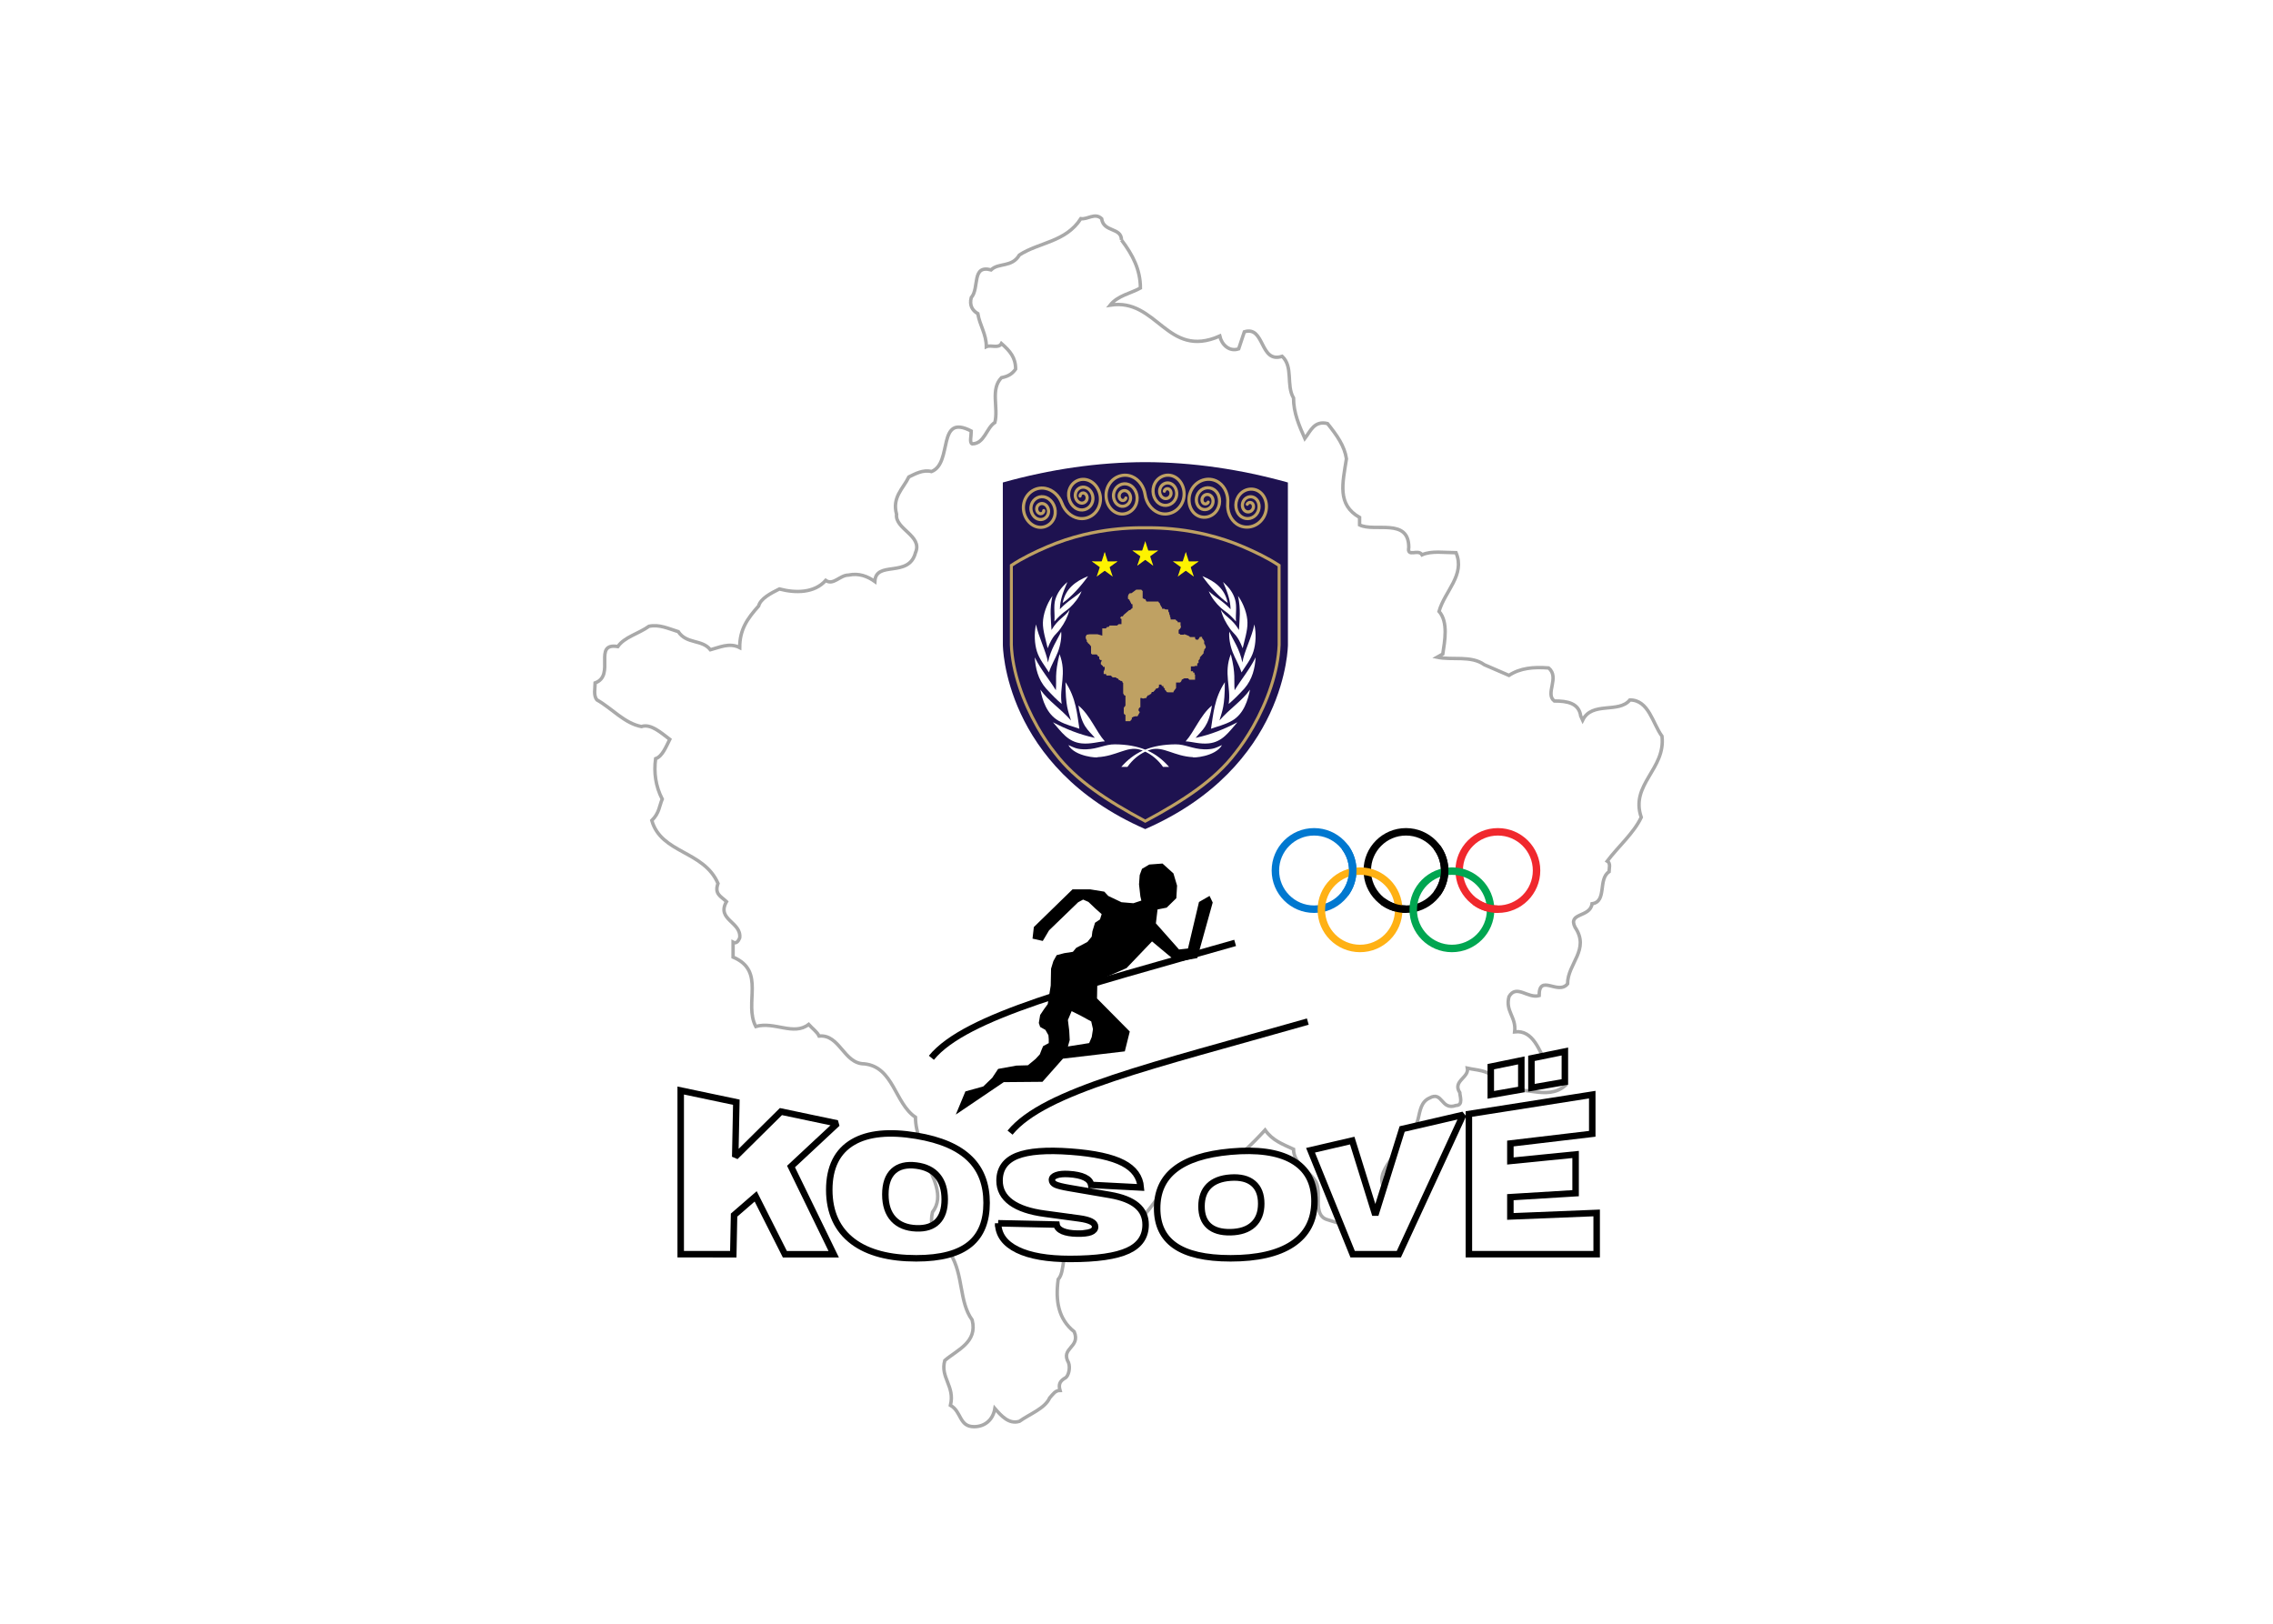 <?xml version="1.0" encoding="UTF-8" standalone="no"?>
<!-- Created with Inkscape (http://www.inkscape.org/) -->

<svg
   width="700"
   height="500"
   viewBox="0 0 185.208 132.292"
   version="1.1"
   id="svg13604"
   xml:space="preserve"
   xmlns:xlink="http://www.w3.org/1999/xlink"
   xmlns="http://www.w3.org/2000/svg"
   xmlns:svg="http://www.w3.org/2000/svg"><defs
     id="defs13601"><linearGradient
       id="linearGradient1602"><stop
         style="stop-color:#d0a650;stop-opacity:1;"
         offset="0"
         id="stop1600" /></linearGradient><linearGradient
       id="linearGradient873"><stop
         style="stop-color:#000000;stop-opacity:1;"
         offset="0"
         id="stop871" /></linearGradient><g
       id="s"><g
         id="c"><path
           transform="translate(0,-1)rotate(18)"
           d="M0,0v1h0.5z"
           id="t" /><use
           id="use846"
           transform="scale(-1,1)"
           xlink:href="#t" /></g><g
         id="a"><use
           id="use849"
           transform="rotate(72)"
           xlink:href="#c" /><use
           id="use851"
           transform="rotate(144)"
           xlink:href="#c" /></g><use
         id="use854"
         transform="scale(-1,1)"
         xlink:href="#a" /></g><pattern
       y="0"
       x="0"
       height="6"
       width="6"
       patternUnits="userSpaceOnUse"
       id="EMFhbasepattern" /><g
       id="s-3"><g
         id="c-0"><path
           id="t-6"
           d="M0,0v1h0.5z"
           transform="translate(0,-1)rotate(18)" /><use
           xlink:href="#t-6"
           transform="scale(-1,1)"
           id="use846-9" /></g><g
         id="a-3"><use
           xlink:href="#c-0"
           transform="rotate(72)"
           id="use849-7" /><use
           xlink:href="#c-0"
           transform="rotate(144)"
           id="use851-8" /></g><use
         xlink:href="#a-3"
         transform="scale(-1,1)"
         id="use854-1" /></g><pattern
       id="EMFhbasepattern-4"
       patternUnits="userSpaceOnUse"
       width="6"
       height="6"
       x="0"
       y="0" /></defs><g
     id="layer1"><g
       id="g20145"><rect
         style="opacity:1;fill:#ffffff;fill-opacity:1;stroke:none;stroke-width:2.079;stroke-miterlimit:2.1;stroke-dasharray:none;stroke-opacity:1"
         id="rect20093"
         width="185.208"
         height="132.292"
         x="0"
         y="0" /><g
         id="g20039"><path
           id="path26"
           d="m 91.381,19.555 c 0.924,1.217 1.542,2.433 1.542,3.913 -0.776,0.433 -1.847,0.61 -2.466,1.392 3.851,-0.61 4.618,4.432 8.931,2.518 0.157,0.698 0.775,1.308 1.542,1.044 l 0.462,-1.389 c 1.691,-0.521 1.229,2.607 3.083,1.997 0.924,0.871 0.306,2.346 0.924,3.394 0,1.215 0.462,2.258 0.923,3.3 0.462,-0.605 0.767,-1.476 1.847,-1.215 0.767,0.954 1.386,1.825 1.542,2.868 -0.313,2.002 -0.775,3.738 1.072,4.781 v 0.61 c 1.237,0.61 4.008,-0.61 4.008,1.825 -0.157,0.871 0.767,0.088 1.08,0.61 0.767,-0.349 1.847,-0.172 2.771,-0.172 0.767,1.825 -0.923,3.128 -1.385,4.781 0.767,0.866 0.462,2.435 0.305,3.473 l -0.462,0.261 c 1.229,0.261 2.771,-0.168 3.851,0.614 l 2.004,0.866 c 0.923,-0.605 1.996,-0.698 3.232,-0.605 0.924,0.782 -0.313,2.086 0.462,2.691 1.08,0 2.004,0.177 2.152,1.22 l 0.157,0.344 c 0.767,-1.564 2.927,-0.522 3.851,-1.648 1.542,0 1.847,1.909 2.614,2.952 0.313,2.7 -2.614,3.92 -1.69,6.61 -0.618,1.303 -1.847,2.346 -2.771,3.566 0.305,0.177 0.148,0.605 0.148,0.866 -0.923,0.615 -0.148,2.439 -1.385,2.608 -0.148,1.135 -1.996,0.698 -1.385,1.917 1.237,1.825 -0.61,2.952 -0.61,4.609 -0.775,0.959 -2.317,-0.875 -2.317,0.959 -0.924,0.261 -1.847,-0.959 -2.457,0.084 -0.313,1.22 0.61,1.648 0.462,2.868 1.534,-0.177 1.996,1.564 2.614,2.607 l 1.542,1.741 c -1.542,1.387 -3.546,-0.177 -5.393,0.605 -0.462,-0.261 0,-0.95 -0.462,-1.21 -0.462,-0.615 -1.385,-0.615 -2.152,-0.783 0.148,0.783 -1.237,1.043 -0.618,1.993 0,0.261 0.305,1.043 -0.305,1.043 -1.237,0.438 -1.08,-1.21 -2.161,-0.605 -1.385,0.605 -0.305,2.952 -2.309,2.691 0.305,2.095 -3.076,3.482 -0.767,5.307 0.305,0.345 0.148,1.043 0.148,1.564 -1.386,1.397 -3.843,0.875 -5.385,0.354 -1.237,-0.354 -0.462,-2.095 -0.923,-3.044 -0.462,-0.875 -1.847,-1.48 -1.847,-2.7 -0.924,-0.429 -1.699,-0.698 -2.317,-1.564 -2.152,2.346 -4.774,4.609 -7.85,4.693 -1.385,0.782 -2.16,3.92 -4.313,2.616 -0.845,1.565 -3.389,0 -3.542,2.254 -1.002,0.437 -0.54,1.918 -1.154,2.607 -0.231,1.741 0,3.221 1.307,4.264 0.54,1.303 -1.154,1.303 -0.462,2.523 0.157,0.428 0,1.043 -0.231,1.219 -0.462,0.261 -0.614,0.522 -0.462,1.043 -0.383,0 -0.54,0.261 -0.845,0.605 -0.388,0.866 -1.616,1.304 -2.466,1.909 -0.845,0.261 -1.464,-0.428 -2,-1.043 -0.157,0.959 -0.849,1.48 -1.694,1.48 -1.233,0 -1.002,-1.22 -1.926,-1.741 0.383,-1.564 -0.849,-2.253 -0.462,-3.65 1.002,-0.866 2.692,-1.48 2.231,-3.305 -1.076,-1.471 -0.693,-3.65 -1.769,-5.391 -0.693,-0.689 -1.847,-1.732 -1.464,-3.389 1.002,-1.303 0,-2.868 -0.54,-4.255 -0.231,-1.136 -0.845,-2.178 -0.845,-3.482 -1.695,-1.126 -1.773,-4.087 -4.16,-4.348 -1.694,0 -2,-2.43 -3.694,-2.263 -0.157,-0.344 -0.54,-0.605 -0.849,-0.95 -1.229,0.95 -2.771,-0.261 -4.309,0.168 -1.002,-1.909 0.845,-4.516 -1.851,-5.652 V 76.765 c 0.309,0.167 0.462,-0.177 0.54,-0.354 0.153,-1.304 -1.926,-1.471 -1.076,-2.952 -0.462,-0.437 -1.002,-0.614 -0.693,-1.48 -1.158,-2.691 -4.622,-2.43 -5.393,-5.13 0.618,-0.605 0.618,-1.22 0.849,-1.741 -0.54,-1.043 -0.693,-2.17 -0.54,-3.296 0.54,-0.177 0.845,-0.959 1.154,-1.574 -0.693,-0.521 -1.538,-1.303 -2.309,-1.043 -1.385,-0.261 -2.387,-1.471 -3.62,-2.169 -0.309,-0.345 -0.152,-0.959 -0.152,-1.387 1.694,-0.615 -0.231,-3.31 1.847,-2.961 0.54,-0.782 1.694,-1.043 2.54,-1.653 0.849,-0.172 1.542,0.177 2.387,0.438 0.693,1.038 1.926,0.605 2.618,1.476 0.693,-0.177 1.542,-0.61 2.387,-0.177 0,-1.476 0.614,-2.346 1.542,-3.389 0.153,-0.605 0.998,-1.043 1.691,-1.387 1.311,0.345 2.849,0.345 3.777,-0.698 0.614,0.437 1.154,-0.433 1.847,-0.433 0.845,-0.177 1.538,0.084 2.156,0.521 0.074,-1.741 2.771,-0.261 3.311,-2.346 0.614,-1.392 -1.694,-1.913 -1.542,-3.133 -0.383,-1.392 0.54,-2.086 1.002,-3.04 0.54,-0.261 1.155,-0.61 1.847,-0.438 1.773,-0.694 0.387,-4.781 3.237,-3.3 0,0.433 -0.157,0.954 0.074,1.043 1.002,0 1.156,-1.305 1.851,-1.741 0.305,-1.215 -0.387,-2.695 0.536,-3.65 0.462,-0.088 0.849,-0.261 1.154,-0.698 0,-0.954 -0.462,-1.476 -1.154,-2.086 -0.231,0.434 -0.845,0.088 -1.232,0.261 0,-1.043 -0.537,-1.736 -0.694,-2.696 -0.462,-0.261 -0.693,-0.693 -0.536,-1.303 0.693,-0.782 0,-2.695 1.616,-2.261 0.614,-0.606 1.694,-0.173 2.309,-1.216 1.616,-1.043 3.772,-1.043 5.005,-2.956 0.54,0.088 1.154,-0.521 1.695,0 0.153,1.131 1.617,0.693 1.617,1.738"
           style="fill:none;stroke-width:0.279;stroke:#a9a9a9;stroke-opacity:1" /><g
           transform="matrix(0.017,0,0,-0.017,76.945,68.966)"
           id="g12"><g
             id="g58" /><path
             style="fill:#1e1250;fill-opacity:1;fill-rule:evenodd;stroke:none;stroke-width:4.87;stroke-miterlimit:4;stroke-dasharray:none;stroke-opacity:1"
             d="m 962.996,1842.014 c -226.495,-0.477 -456.208,-34.207 -682.617,-97.503 l 0.234,-778.041 c 0,0 0.977,-585.428 682.383,-883.118 681.406,297.691 683.95,883.118 683.95,883.118 l -0.208,778.041 c -226.409,63.296 -457.247,97.026 -683.742,97.503 z"
             id="path238" /><path
             d="m 594.511,486.003 c 30.496,-13.215 42.696,-21.348 86.403,-20.332 54.382,1.523 90.468,24.394 136.722,23.89 57.434,-0.511 104.699,-9.152 145.36,-25.414 40.152,16.262 87.931,24.903 145.361,25.414 45.74,0.504 82.34,-22.367 136.21,-23.89 44.22,-1.016 56.42,7.117 86.41,20.332 -31.52,-56.418 -143.84,-62.516 -139.77,-57.945 -89.46,4.578 -141.81,53.371 -201.274,36.597 -5.082,-1.527 -10.676,-3.051 -15.758,-5.082 40.662,-18.297 73.702,-44.73 103.182,-78.269 -9.66,0 -19.32,0 -28.97,0 -24.4,34.558 -54.388,58.445 -85.391,73.187 -31.512,-14.742 -60.989,-38.629 -85.387,-73.187 -9.656,0 -19.824,0 -29.477,0 29.477,33.539 63.02,59.972 103.172,78.269 -5.082,2.031 -10.164,3.555 -15.754,5.082 -58.957,16.774 -111.816,-32.019 -200.761,-36.597 3.558,-4.571 -108.766,1.527 -140.278,57.945"
             id="path18"
             style="fill:#ffffff;fill-opacity:1;fill-rule:evenodd;stroke:none;stroke-width:1" /><path
             d="m 520.812,595.276 c 60.992,-32.019 127.066,-58.961 200.766,-74.715 -32.024,38.629 -63.028,53.368 -78.782,155.02 56.922,-47.27 84.368,-124.523 126.555,-171.793 -30.496,-1.012 -67.598,-14.227 -111.816,-9.656 -65.567,7.117 -95.555,54.387 -136.723,101.144"
             id="path20"
             style="fill:#ffffff;fill-opacity:1;fill-rule:evenodd;stroke:none;stroke-width:1" /><path
             d="m 460.332,751.819 c 38.628,-54.89 95.55,-89.453 146.886,-147.902 -14.23,47.777 -25.922,66.074 -26.433,183.48 51.336,-77.257 55.914,-155.019 66.586,-223.125 -27.957,10.672 -62.008,16.774 -100.637,38.629 -56.922,33.035 -76.746,99.618 -86.402,148.918"
             id="path22"
             style="fill:#ffffff;fill-opacity:1;fill-rule:evenodd;stroke:none;stroke-width:1" /><path
             d="m 433.394,906.327 c 31.512,-62.516 69.121,-104.699 101.141,-157.558 4.578,46.761 -7.114,75.73 17.793,172.808 35.578,-91.488 -2.036,-158.07 10.164,-238.375 -21.348,17.789 -46.254,42.695 -74.207,73.191 -40.153,45.235 -51.332,99.618 -54.891,149.934"
             id="path24"
             style="fill:#ffffff;fill-opacity:1;fill-rule:evenodd;stroke:none;stroke-width:1" /><path
             d="m 439.492,1064.391 c 11.183,-58.447 48.793,-129.603 57.433,-182.458 12.2,63.531 45.742,109.781 63.024,147.898 3.05,-25.918 -3.051,-65.055 -15.754,-98.09 -12.707,-33.035 -31.512,-61.5 -42.692,-97.586 -21.855,34.563 -45.746,63.531 -57.437,100.125 -11.688,36.598 -14.231,86.411 -4.574,130.111"
             id="path26-4"
             style="fill:#ffffff;fill-opacity:1;fill-rule:evenodd;stroke:none;stroke-width:1" /><path
             d="m 518.273,1201.121 c -14.738,-67.09 -7.117,-109.79 -4.574,-163.66 33.035,55.4 59.465,57.94 86.402,96.57 -9.656,-36.09 -23.887,-62.52 -44.219,-90.99 -19.82,-27.95 -34.562,-26.93 -60.48,-93.003 -8.641,38.625 -23.887,85.383 -22.875,122.993 1.019,38.12 17.285,87.93 45.746,128.09"
             id="path28"
             style="fill:#ffffff;fill-opacity:1;fill-rule:evenodd;stroke:none;stroke-width:1" /><path
             d="m 589.937,1267.691 c -22.363,-52.34 -35.07,-86.4 -36.086,-130.62 37.609,40.67 75.223,58.96 104.195,86.41 -12.711,-31.51 -35.582,-58.96 -56.929,-79.29 -21.852,-19.82 -31.512,-18.81 -73.696,-66.07 3.559,34.56 -5.082,73.19 4.575,105.71 10.168,32.53 26.937,55.91 57.941,83.86"
             id="path30"
             style="fill:#ffffff;fill-opacity:1;fill-rule:evenodd;stroke:none;stroke-width:1" /><path
             d="m 567.066,1167.061 c 14.23,68.61 60.484,103.18 121.98,128.59 -31,-44.73 -83.355,-102.67 -121.98,-128.59"
             id="path32"
             style="fill:#ffffff;fill-opacity:1;fill-rule:evenodd;stroke:none;stroke-width:1" /><path
             d="m 1404.668,595.276 c -60.99,-32.019 -126.55,-58.961 -200.25,-74.715 32.02,38.629 62.52,53.368 78.27,155.02 -56.41,-47.27 -83.86,-124.523 -126.05,-171.793 29.99,-1.012 67.09,-14.227 111.31,-9.656 65.56,7.117 95.55,54.387 136.72,101.144"
             id="path34"
             style="fill:#ffffff;fill-opacity:1;fill-rule:evenodd;stroke:none;stroke-width:1" /><path
             d="m 1465.148,751.819 c -38.62,-54.89 -95.55,-89.453 -146.37,-147.902 13.72,47.777 25.41,66.074 25.92,183.48 -51.34,-77.257 -55.4,-155.019 -66.58,-223.125 27.95,10.672 62,16.774 101.14,38.629 56.92,33.035 76.23,99.618 85.89,148.918"
             id="path36"
             style="fill:#ffffff;fill-opacity:1;fill-rule:evenodd;stroke:none;stroke-width:1" /><path
             d="m 1492.088,906.327 c -31.51,-62.516 -68.61,-104.699 -100.63,-157.558 -4.57,46.761 6.61,75.73 -18.3,172.808 -35.58,-91.488 2.03,-158.07 -10.17,-238.375 21.35,17.789 46.76,42.695 74.72,73.191 39.64,45.235 51.33,99.618 54.38,149.934"
             id="path38"
             style="fill:#ffffff;fill-opacity:1;fill-rule:evenodd;stroke:none;stroke-width:1" /><path
             d="m 1485.987,1064.391 c -10.67,-58.447 -48.79,-129.603 -57.43,-182.458 -12.2,63.531 -45.75,109.781 -62.52,147.898 -3.05,-25.918 3.05,-65.055 15.76,-98.09 12.71,-33.035 31,-61.5 42.69,-97.586 21.86,34.563 45.75,63.531 56.93,100.125 11.69,36.598 14.23,86.411 4.57,130.111"
             id="path40"
             style="fill:#ffffff;fill-opacity:1;fill-rule:evenodd;stroke:none;stroke-width:1" /><path
             d="m 1407.717,1201.121 c 14.23,-67.09 7.11,-109.79 4.58,-163.66 -33.04,55.4 -59.98,57.94 -86.92,96.57 9.66,-36.09 24.4,-62.52 44.22,-90.99 20.33,-27.95 34.56,-26.93 60.48,-93.003 8.65,38.625 23.9,85.383 22.88,122.993 -0.51,38.12 -16.78,87.93 -45.24,128.09"
             id="path42"
             style="fill:#ffffff;fill-opacity:1;fill-rule:evenodd;stroke:none;stroke-width:1" /><path
             d="m 1336.057,1267.691 c 22.36,-52.34 34.56,-86.4 36.08,-130.62 -38.12,40.67 -75.73,58.96 -104.7,86.41 13.22,-31.51 35.58,-58.96 57.43,-79.29 21.36,-19.82 31.52,-18.81 73.2,-66.07 -3.06,34.56 5.58,73.19 -4.58,105.71 -9.66,32.53 -26.94,55.91 -57.43,83.86"
             id="path44"
             style="fill:#ffffff;fill-opacity:1;fill-rule:evenodd;stroke:none;stroke-width:1" /><path
             d="m 1358.418,1167.061 c -14.23,68.61 -59.98,103.18 -121.47,128.59 30.49,-44.73 82.84,-102.67 121.47,-128.59"
             id="path46"
             style="fill:#ffffff;fill-opacity:1;fill-rule:evenodd;stroke:none;stroke-width:1" /><path
             style="fill:#bfa163;fill-opacity:1;fill-rule:nonzero;stroke:none;stroke-width:1.864;stroke-miterlimit:4;stroke-dasharray:none;stroke-opacity:1;paint-order:stroke fill markers"
             d="m 87.629,40.777 c -12.156,0.117 -24.277,1.574 -36.023,4.408 -8.117,1.958 -16.065,4.58 -23.732,7.875 -7.676,3.298 -15.937,7.261 -22.891,11.898 L 4.93,64.996 4.5,65.281 C 4.493,144.374 4.497,34.255 4.473,116.562 v 0.004 c 0.654,17.413 7.601,36.743 16.777,52.879 1.789,3.147 3.655,6.163 5.572,9.012 1.926,2.865 3.907,5.57 5.91,8.078 h 0.006 l 0.01,0.016 c 6.608,8.672 14.957,16.308 24.732,23.416 9.744,7.085 20.902,13.643 33.166,20.178 L 91,230.332 v 0.002 l 0.354,-0.188 c 12.264,-6.535 23.422,-13.092 33.166,-20.178 9.775,-7.108 18.124,-14.744 24.732,-23.416 l 0.01,-0.016 h 0.006 c 2.003,-2.508 3.984,-5.213 5.91,-8.078 1.917,-2.849 3.784,-5.865 5.572,-9.012 9.177,-16.136 16.123,-35.466 16.777,-52.879 v -0.004 c -0.025,-82.308 -0.02,27.812 -0.027,-51.281 l -0.43,-0.285 -0.053,-0.037 C 170.064,60.324 161.803,56.36 154.127,53.062 146.459,49.767 138.512,47.146 130.395,45.188 118.648,42.353 106.527,40.896 94.371,40.779 93.248,40.768 92.124,40.775 91,40.787 v -0.002 c -1.124,-0.012 -2.248,-0.019 -3.371,-0.008 z M 91,42.801 v 0.002 c 13.138,-0.142 26.272,1.288 38.965,4.352 8.037,1.94 15.89,4.529 23.441,7.773 7.406,3.182 15.435,7.009 22.205,11.49 -0.028,50.151 5e-5,2e-6 -0.002,50.07 -0.641,17.056 -7.474,36.044 -16.504,51.924 -1.753,3.082 -3.598,6.056 -5.5,8.885 -1.892,2.814 -3.84,5.475 -5.812,7.943 l 0.004,0.002 -0.025,0.031 -0.016,0.016 c -6.487,8.512 -14.701,16.02 -24.326,23.02 -9.564,6.954 -20.375,13.41 -32.43,19.846 v -0.002 C 78.945,221.717 68.134,215.261 58.57,208.307 48.945,201.307 40.731,193.799 34.244,185.287 l -0.016,-0.016 -0.025,-0.031 0.004,-0.002 c -1.973,-2.468 -3.92,-5.129 -5.812,-7.943 -1.902,-2.828 -3.747,-5.803 -5.5,-8.885 C 13.865,152.53 7.031,133.542 6.391,116.486 6.389,66.416 6.417,116.567 6.389,66.416 13.159,61.935 21.188,58.108 28.594,54.926 36.145,51.681 43.998,49.092 52.035,47.152 64.728,44.089 77.862,42.658 91,42.801 Z"
             transform="matrix(7.5,0,0,-7.5,280.496,1840.738)"
             id="path48" /><g
             id="g905"
             transform="matrix(6.314,0,0,-6.314,-753.641,3047.093)"
             style="fill:#fef300;fill-opacity:1;paint-order:stroke fill markers"><g
               id="g878"
               transform="matrix(10.261,0,0,10.261,271.882,322.694)"
               style="fill:#fef300;fill-opacity:1;paint-order:stroke fill markers"><use
                 id="use861"
                 y="-6"
                 xlink:href="#s"
                 x="0"
                 width="100%"
                 height="100%"
                 style="fill:#fef300;fill-opacity:1;paint-order:stroke fill markers" /><g
                 id="l"
                 style="fill:#fef300;fill-opacity:1;paint-order:stroke fill markers"><use
                   id="use867"
                   transform="rotate(-144,-2.344,-2.111)"
                   xlink:href="#s"
                   x="0"
                   y="0"
                   width="100%"
                   height="100%"
                   style="fill:#fef300;fill-opacity:1;paint-order:stroke fill markers" /></g><use
                 id="use876"
                 transform="scale(-1,1)"
                 xlink:href="#l"
                 x="0"
                 y="0"
                 width="100%"
                 height="100%"
                 style="fill:#fef300;fill-opacity:1;paint-order:stroke fill markers" /></g></g><path
             id="path853-1-7"
             style="fill:none;fill-opacity:1;fill-rule:evenodd;stroke:#bfa163;stroke-width:15;stroke-linecap:round;stroke-linejoin:bevel;paint-order:stroke fill markers"
             d="m 1054.654,1702.727 c 1.509,8.938 10.284,13.533 17.85,11.58 10.795,-2.785 16.221,-15.931 13.502,-27.271 -3.669,-15.296 -19.022,-22.869 -32.243,-18.63 -17.119,5.49 -25.505,26.736 -20.423,44.989 6.378,22.911 29.745,34.042 49.767,26.882 24.529,-8.771 36.368,-39.623 28.388,-65.998 -9.585,-31.68 -42.261,-46.892 -70.134,-36.247 -32.94,12.581 -48.691,54.416 -37.325,90.028 13.252,41.52 56.437,61.303 93.132,46.656 42.291,-16.882 62.381,-70.984 47.178,-116.878 -17.348,-52.372 -72.168,-77.185 -118.601,-58.053 -33.491,13.8 -57.719,47.713 -63.402,86.599 m -92.311,-16.344 c -1.509,-8.938 -10.284,-13.533 -17.85,-11.58 -10.795,2.786 -16.221,15.932 -13.502,27.271 3.669,15.296 19.022,22.87 32.243,18.63 17.119,-5.49 25.504,-26.736 20.424,-44.989 -6.378,-22.911 -29.745,-34.042 -49.768,-26.882 -24.529,8.771 -36.368,39.623 -28.388,65.998 9.585,31.68 42.262,46.892 70.134,36.247 32.94,-12.581 48.691,-54.416 37.325,-90.028 -13.252,-41.521 -56.437,-61.303 -93.132,-46.656 -42.292,16.882 -62.381,70.984 -47.178,116.878 17.349,52.372 72.168,77.185 118.601,58.053 33.492,-13.8 57.719,-47.713 63.403,-86.598" /><path
             id="path853-1-7-7"
             style="fill:none;fill-opacity:1;fill-rule:evenodd;stroke:#bfa163;stroke-width:15;stroke-linecap:round;stroke-linejoin:bevel;stroke-miterlimit:4;stroke-dasharray:none;stroke-opacity:1;paint-order:stroke fill markers"
             d="m 650.719,1679.392 c -0.347,9.058 7.306,15.347 15.111,14.979 11.136,-0.524 19.131,-12.286 18.783,-23.942 -0.47,-15.722 -13.954,-26.27 -27.762,-24.818 -17.879,1.88 -30.424,20.969 -29.175,39.874 1.568,23.73 22.172,39.395 43.234,36.472 25.803,-3.581 43.689,-31.367 41.259,-58.815 -2.919,-32.969 -31.803,-54.53 -61.261,-49.796 -34.814,5.594 -58.771,43.334 -54.912,80.516 4.5,43.351 42.739,71.531 81.651,64.68 44.846,-7.896 75.554,-56.76 70.037,-104.791 -6.296,-54.81 -54.898,-90.288 -104.258,-81.034 -35.603,6.675 -66.241,34.93 -79.741,71.837 m -87.033,-34.839 c 0.347,-9.058 -7.306,-15.347 -15.111,-14.979 -11.136,0.524 -19.131,12.286 -18.783,23.942 0.47,15.722 13.955,26.27 27.762,24.818 17.879,-1.881 30.424,-20.969 29.175,-39.874 -1.569,-23.731 -22.172,-39.396 -43.235,-36.472 -25.803,3.581 -43.689,31.367 -41.259,58.815 2.919,32.969 31.803,54.529 61.261,49.796 34.815,-5.594 58.771,-43.334 54.912,-80.516 -4.5,-43.351 -42.739,-71.531 -81.651,-64.68 -44.847,7.896 -75.554,56.76 -70.037,104.791 6.296,54.81 54.898,90.288 104.258,81.034 35.603,-6.675 66.241,-34.93 79.741,-71.837" /><path
             id="path853-1-7-7-2"
             style="fill:none;fill-opacity:1;fill-rule:evenodd;stroke:#bfa163;stroke-width:15;stroke-linecap:round;stroke-linejoin:bevel;stroke-miterlimit:4;stroke-dasharray:none;stroke-opacity:1;paint-order:stroke fill markers"
             d="m 1264.787,1650.43 c -3.508,-8.359 -13.1,-10.831 -20.021,-7.204 -9.875,5.174 -12.16,19.211 -6.925,29.631 7.061,14.056 23.736,17.928 35.642,10.785 15.416,-9.249 18.734,-31.849 9.624,-48.461 -11.436,-20.852 -36.725,-26.36 -54.587,-14.822 -21.882,14.135 -26.372,46.874 -12.587,70.733 16.558,28.658 51.843,36.017 76.552,19.295 29.203,-19.762 34.996,-64.087 15.807,-96.168 -22.373,-37.404 -68.932,-46.815 -101.318,-24.184 -37.326,26.083 -44.546,83.341 -19.276,124.558 28.836,47.034 87.871,58.69 128.716,29.471 29.461,-21.076 45.315,-59.62 41.979,-98.777 m 93.606,-5.142 c 3.508,8.358 13.1,10.831 20.021,7.204 9.875,-5.174 12.16,-19.212 6.925,-29.632 -7.061,-14.056 -23.737,-17.928 -35.642,-10.785 -15.416,9.25 -18.734,31.849 -9.624,48.461 11.436,20.852 36.725,26.36 54.587,14.822 21.881,-14.135 26.372,-46.874 12.587,-70.733 -16.558,-28.658 -51.843,-36.016 -76.552,-19.295 -29.203,19.762 -34.996,64.087 -15.807,96.168 22.373,37.404 68.932,46.815 101.318,24.184 37.326,-26.083 44.546,-83.341 19.276,-124.558 -28.837,-47.034 -87.871,-58.69 -128.716,-29.471 -29.461,21.076 -45.315,59.62 -41.98,98.777" /><path
             style="fill:#bfa163;fill-opacity:1;fill-rule:evenodd;stroke:none;stroke-width:0.938;stroke-opacity:1;paint-order:normal"
             id="path56"
             d="m 943.935,1230.952 h -23.826 l -23.347,-17.156 h -8.096 c -7.625,-5.719 -10.009,-14.775 -8.105,-27.159 0.48,-0.478 2.864,-1.434 6.196,-3.816 0.953,-1.425 1.909,-3.337 1.909,-6.197 2.384,-0.478 3.332,-2.859 3.332,-6.666 2.384,-0.478 3.813,-3.337 3.337,-6.675 1.428,-1.425 3.337,-2.381 6.672,-2.381 v -18.113 c -0.953,-0.947 -3.336,-2.85 -5.244,-3.328 -1.908,-2.859 -4.284,-5.241 -6.672,-6.675 h -3.808 l -27.162,-23.344 c -0.476,-1.903 -1.904,-4.772 -4.288,-6.675 h -6.668 c -2.86,-2.859 -4.765,-5.709 -4.765,-9.525 0.953,0 2.857,-0.956 5.717,-3.337 v -24.3 h -13.341 l -7.625,-6.666 h -36.211 c -0.48,-2.869 -1.908,-4.772 -4.768,-6.675 h -6.672 l -6.189,-7.144 h -17.157 v -34.791 l -22.393,6.675 h -39.071 l -12.865,-1.903 c -7.148,-8.583 -7.148,-17.159 0,-27.164 v -6.672 c 3.333,-0.953 4.764,-3.812 5.717,-6.668 3.333,-2.384 5.717,-4.292 8.101,-7.148 0,-0.476 0,-0.476 0.475,-0.476 1.905,-1.908 4.289,-5.241 6.197,-8.101 v -33.831 c 0.952,-0.952 3.332,-2.859 5.241,-4.764 h 21.438 c 0.955,-0.479 2.863,-2.86 5.72,-5.72 -0.475,-3.333 1.905,-4.764 6.672,-4.288 v -10.005 c 0.476,-0.956 2.381,-2.86 4.765,-6.669 h 6.672 v -5.241 c -3.34,-3.816 -4.768,-8.58 -3.34,-15.248 1.908,-0.956 3.817,-2.86 6.672,-6.196 2.384,0.475 3.337,-1.429 2.86,-5.721 h 8.097 c 1.908,-9.049 0,-15.722 -4.284,-21.438 v -13.345 h 10.484 c 1.425,-0.952 2.38,-3.336 2.857,-7.145 h 20.49 c 2.856,-1.904 5.716,-4.764 9.053,-8.58 h 14.293 c 1.432,-0.476 3.336,-2.38 5.717,-4.764 2.859,0.955 4.767,0 7.151,-3.333 0.472,-0.952 1.429,-2.384 3.809,-5.716 3.812,0.948 5.72,-0.476 5.72,-2.86 3.333,0.476 6.669,-0.476 10.481,-3.813 -0.476,-3.336 0.953,-5.716 3.337,-6.672 v -44.787 c -0.48,-4.768 0.476,-8.101 2.857,-9.056 0,-3.333 2.863,-6.193 8.104,-6.669 v -47.648 l -8.104,-10.484 v -22.87 c -0.476,-5.721 2.388,-9.056 8.104,-11.437 v -30.019 h 22.874 c 1.904,4.285 4.761,7.145 7.621,9.053 v 7.625 c 5.24,3.813 10.48,5.717 15.725,6.672 h 11.433 l 10.961,19.534 c -0.476,1.433 -1.908,3.813 -5.721,7.625 0,1.429 0,3.813 0,5.241 0.48,5.241 3.337,9.053 8.58,11.437 v 43.836 h 6.193 c 3.812,-3.333 8.576,-3.333 17.153,0 h 6.192 v 5.721 c 2.384,0 4.288,2.857 6.672,7.621 h 5.241 c 1.908,2.859 5.241,4.764 10.485,7.148 0,2.38 0.953,5.24 3.337,8.576 h 6.668 l 10.481,11.433 c -0.478,2.384 1.434,3.817 6.197,5.721 h 3.816 c 2.859,1.904 5.241,3.812 6.666,7.149 v 10.96 h 11.438 c 0,-2.384 0.956,-4.288 3.337,-7.149 h 6.666 v -6.672 c 1.913,-1.428 4.294,-3.812 6.675,-5.241 v -6.672 c 1.903,-0.953 3.806,-1.904 5.719,-3.808 0,-1.909 1.425,-3.817 4.284,-6.673 1.903,-0.475 4.294,-0.952 6.675,-0.952 h 25.734 c -1.913,0.476 -1.913,1.904 0.469,5.716 l 10.959,14.773 v 26.682 h 19.059 c 4.772,3.337 7.631,8.101 8.1,13.341 l 12.394,6.668 h 17.625 c 1.903,-1.904 4.772,-4.284 6.675,-6.668 h 27.159 v 17.152 c 0.956,4.765 0,7.625 -2.859,9.053 v 7.625 h -5.719 c 0,0.952 -0.956,2.856 -1.434,6.672 h -10.003 v 23.346 h 13.341 c 3.337,-0.476 5.241,0.476 6.675,2.384 h 10.481 v 10.481 c 0.947,2.384 3.337,3.336 6.197,3.336 v 12.865 c 2.381,1.432 4.284,4.764 6.666,8.101 v 6.196 l 17.634,19.534 v 7.625 c 0.469,0.476 0.956,0.952 0.956,1.428 1.903,2.384 2.381,4.764 1.903,8.101 1.903,0.955 3.337,2.384 3.806,6.196 h 1.913 c 2.859,5.717 2.381,10.481 -0.956,13.338 0,3.816 -1.425,6.676 -4.763,8.104 v 13.342 c -0.478,1.428 -0.956,1.904 -1.903,2.86 -0.956,1.904 -2.859,4.288 -3.816,6.668 0,0 -1.434,1.432 -4.284,4.288 v 6.672 h -10.491 l -8.578,-13.341 h -10.003 c -0.478,0.952 -1.903,2.38 -4.763,5.716 v 6.669 h -23.353 c -0.947,0 -2.381,1.432 -5.709,4.764 l -23.353,9.528 v -2.85 h -18.581 c 0.478,1.903 -1.913,4.284 -7.622,5.241 v 17.147 c 10.481,7.153 13.341,15.253 9.047,23.353 v 13.819 h -13.341 c 0,2.859 -0.947,5.719 -3.337,6.666 -3.328,0 -5.241,2.391 -7.144,6.675 h -23.344 c 0,5.719 -0.956,10.959 -3.816,14.766 0.956,4.772 -0.478,8.1 -2.859,9.534 0,6.666 -0.956,10.959 -4.763,13.819 v 9.047 c -2.381,0 -4.772,0 -6.675,0.956 -5.719,-0.956 -10.003,0 -11.906,3.337 h -11.438 v 7.153 c -2.859,0 -4.763,3.328 -7.144,9.525 -2.391,2.381 -3.337,4.763 -2.859,9.525 -2.869,-0.469 -4.772,1.913 -7.631,8.1 h -56.702 l -6.192,11.916 h -5.717 c -0.955,1.913 -3.336,2.859 -6.672,4.763 v 33.834 c -0.953,0.478 -3.812,2.859 -6.672,6.675" /></g><g
           stroke-width="9.5"
           stroke="#000000"
           fill="none"
           id="g18315"
           transform="matrix(0.064,0,0,0.064,103.617,67.467)"><circle
             cx="54"
             cy="54"
             r="49.25"
             stroke="#0078d0"
             id="circle18299" /><circle
             cx="171"
             cy="54"
             r="49.25"
             id="circle18301" /><circle
             cx="288"
             cy="54"
             r="49.25"
             stroke="#f0282d"
             id="circle18303" /><circle
             cx="112.5"
             cy="104"
             r="49.25"
             stroke="#ffb114"
             id="circle18305" /><circle
             cx="229.5"
             cy="104"
             r="49.25"
             stroke="#00a651"
             id="circle18307" /><path
             d="m 93.4,24.45 a 49.25,49.25 0 0 1 0,59.1"
             stroke="#0078d0"
             id="path18309" /><path
             d="m 210.4,24.45 a 49.25,49.25 0 0 1 0,59.1 M 171,103.25 A 49.25,49.25 0 0 1 141.45,93.4"
             id="path18311" /><path
             d="M 288,103.25 A 49.25,49.25 0 0 1 258.45,93.4"
             stroke="#f0282d"
             id="path18313" /></g><path
           d="M 55.465,102.185 V 88.848 l 4.533,0.953 -0.09,4.447 3.723,-3.684 4.591,0.965 -3.768,3.512 3.477,7.145 h -3.979 l -2.378,-4.714 -1.761,1.526 -0.064,3.188 z"
           style="font-size:15.18px;font-family:'Swis721 BlkEx BT';-inkscape-font-specification:'Swis721 BlkEx BT';text-align:center;text-anchor:middle;fill:#ffffff;stroke:#000000;stroke-width:0.529;stroke-miterlimit:2.1;stroke-opacity:1;stroke-dasharray:none;fill-opacity:1"
           id="path19629" /><path
           d="m 72.14,97.319 c 0,0.86 0.223,1.531 0.664,2.006 0.439,0.469 1.06,0.718 1.852,0.75 0.771,0.031 1.347,-0.159 1.738,-0.565 0.39,-0.401 0.583,-0.996 0.583,-1.79 0,-0.798 -0.193,-1.429 -0.583,-1.899 -0.391,-0.476 -0.967,-0.763 -1.738,-0.86 -0.792,-0.099 -1.413,0.048 -1.852,0.449 -0.441,0.407 -0.664,1.045 -0.664,1.909 z m -4.57,-0.379 c 0,-1.846 0.659,-3.151 1.94,-3.893 1.232,-0.719 2.976,-0.878 5.145,-0.518 2.023,0.336 3.462,0.972 4.394,1.901 0.901,0.895 1.341,2.079 1.341,3.573 0,1.49 -0.44,2.601 -1.341,3.35 -0.931,0.771 -2.37,1.166 -4.394,1.166 -2.169,0 -3.913,-0.446 -5.145,-1.365 -1.281,-0.959 -1.94,-2.374 -1.94,-4.215 z"
           style="font-size:15.18px;font-family:'Swis721 BlkEx BT';-inkscape-font-specification:'Swis721 BlkEx BT';text-align:center;text-anchor:middle;fill:#ffffff;stroke:#000000;stroke-width:0.529;stroke-miterlimit:2.1;stroke-opacity:1;stroke-dasharray:none;fill-opacity:1"
           id="path19631" /><path
           d="m 81.331,99.664 4.76,0.106 c 0.035,0.227 0.2,0.405 0.493,0.535 0.291,0.125 0.687,0.192 1.185,0.201 0.494,0.009 0.859,-0.033 1.099,-0.124 0.243,-0.095 0.364,-0.239 0.364,-0.433 0,-0.172 -0.104,-0.312 -0.314,-0.421 -0.21,-0.112 -0.535,-0.199 -0.976,-0.259 l -2.801,-0.38 c -1.2,-0.159 -2.121,-0.464 -2.749,-0.917 -0.629,-0.457 -0.947,-1.05 -0.947,-1.778 0,-0.97 0.48,-1.647 1.428,-2.026 0.939,-0.373 2.403,-0.484 4.354,-0.34 1.96,0.145 3.376,0.456 4.285,0.931 0.895,0.468 1.372,1.129 1.442,1.988 l -4.043,-0.209 c -0.046,-0.26 -0.223,-0.463 -0.531,-0.609 -0.31,-0.151 -0.747,-0.243 -1.315,-0.276 -0.417,-0.024 -0.747,0.007 -0.988,0.095 -0.242,0.084 -0.364,0.211 -0.364,0.381 0,0.159 0.093,0.284 0.278,0.377 0.189,0.092 0.576,0.189 1.158,0.288 l 3.288,0.563 c 0.992,0.171 1.722,0.459 2.199,0.863 0.473,0.397 0.709,0.917 0.709,1.56 0,0.962 -0.471,1.663 -1.426,2.108 -0.971,0.453 -2.536,0.682 -4.744,0.682 -1.815,0 -3.247,-0.245 -4.268,-0.742 -1.033,-0.505 -1.563,-1.229 -1.577,-2.165 z"
           style="font-size:15.18px;font-family:'Swis721 BlkEx BT';-inkscape-font-specification:'Swis721 BlkEx BT';text-align:center;text-anchor:middle;fill:#ffffff;stroke:#000000;stroke-width:0.529;stroke-miterlimit:2.1;stroke-opacity:1;stroke-dasharray:none;fill-opacity:1"
           id="path19633" /><path
           d="m 97.901,98.284 c 0,0.7 0.198,1.229 0.596,1.589 0.406,0.363 0.995,0.537 1.776,0.52 0.793,-0.018 1.408,-0.224 1.837,-0.62 0.437,-0.401 0.657,-0.971 0.657,-1.707 0,-0.74 -0.22,-1.294 -0.657,-1.659 -0.429,-0.362 -1.043,-0.515 -1.837,-0.461 -0.78,0.053 -1.37,0.282 -1.776,0.685 -0.398,0.399 -0.596,0.95 -0.596,1.654 z m -3.615,0.163 c 0,-1.347 0.475,-2.396 1.439,-3.16 0.985,-0.783 2.484,-1.271 4.548,-1.457 2.155,-0.194 3.846,0.035 5.02,0.705 1.202,0.682 1.813,1.798 1.813,3.335 0,1.534 -0.612,2.705 -1.813,3.498 -1.174,0.772 -2.865,1.151 -5.02,1.151 -2.063,0 -3.562,-0.351 -4.548,-1.042 -0.964,-0.68 -1.439,-1.687 -1.439,-3.03 z"
           style="font-size:15.18px;font-family:'Swis721 BlkEx BT';-inkscape-font-specification:'Swis721 BlkEx BT';text-align:center;text-anchor:middle;fill:#ffffff;stroke:#000000;stroke-width:0.529;stroke-miterlimit:2.1;stroke-opacity:1;stroke-dasharray:none;fill-opacity:1"
           id="path19635" /><path
           d="m 110.217,102.185 -3.433,-8.469 3.398,-0.788 1.882,6.052 2.186,-6.996 4.974,-1.154 -5.244,11.355 z"
           style="font-size:15.18px;font-family:'Swis721 BlkEx BT';-inkscape-font-specification:'Swis721 BlkEx BT';text-align:center;text-anchor:middle;fill:#ffffff;stroke:#000000;stroke-width:0.529;stroke-miterlimit:2.1;stroke-opacity:1;stroke-dasharray:none;fill-opacity:1"
           id="path19637" /><path
           d="M 119.688,102.185 V 90.762 l 10.052,-1.577 v 3.191 l -6.672,0.79 v 1.422 l 5.315,-0.53 v 3.156 l -5.315,0.324 v 1.568 l 7.031,-0.284 v 3.363 z m 5.096,-13.561 v -2.397 l 2.725,-0.558 v 2.48 z m -3.312,0.577 v -2.295 l 2.488,-0.51 v 2.371 z"
           style="font-size:15.18px;font-family:'Swis721 BlkEx BT';-inkscape-font-specification:'Swis721 BlkEx BT';text-align:center;text-anchor:middle;fill:#ffffff;stroke:#000000;stroke-width:0.529;stroke-miterlimit:2.1;stroke-opacity:1;stroke-dasharray:none;fill-opacity:1"
           id="path19639" /><path
           id="path19800"
           style="opacity:1;fill:#000000;fill-opacity:1;stroke:none;stroke-width:0.322;stroke-miterlimit:2.1;stroke-dasharray:none;stroke-opacity:1"
           d="m 94.723,70.355 -1.078,0.081 -0.593,0.35 -0.188,0.512 -0.054,0.755 0.081,0.728 0.027,0.243 0.081,0.35 -0.647,0.215 -0.97,-0.081 -1.078,-0.512 -0.323,-0.35 -1.159,-0.189 h -1.428 l -3.154,3.073 -0.108,0.943 0.836,0.189 0.512,-0.863 2.372,-2.291 0.404,-0.216 0.431,0.189 0.566,0.539 0.512,0.458 -0.135,0.431 -0.404,0.269 -0.215,0.701 -0.054,0.431 -0.35,0.431 -0.916,0.485 -0.27,0.323 -0.701,0.108 -0.62,0.162 -0.27,0.485 -0.188,0.62 -0.027,1.374 -0.243,1.51 -0.296,0.404 -0.323,0.485 -0.108,0.647 0.108,0.323 0.431,0.243 0.243,0.431 0.027,0.323 v 0.323 l -0.458,0.243 -0.135,0.323 -0.135,0.35 -0.35,0.377 -0.62,0.512 -0.943,0.027 -1.482,0.269 -0.485,0.728 -0.728,0.701 -1.455,0.404 -0.782,1.887 3.908,-2.642 3.153,-0.027 1.671,-1.887 5.04,-0.593 0.404,-1.617 -2.669,-2.695 0.027,-1.428 2.379,-1.045 2.076,-2.173 1.987,1.655 1.698,-0.297 1.26,-4.528 -0.257,-0.538 -0.862,0.497 -0.896,3.787 -0.728,0.081 -1.887,-2.129 0.135,-1.132 0.742,-0.147 0.788,-0.769 0.061,-1.024 -0.297,-0.997 z m -7.405,12.028 0.694,0.344 0.903,0.492 0.142,0.626 -0.101,0.647 -0.209,0.492 -1.732,0.276 0.148,-0.526 -0.041,-0.768 -0.108,-0.863 z" /><path
           style="opacity:1;fill:none;fill-opacity:1;stroke:#000000;stroke-width:0.529;stroke-miterlimit:2.1;stroke-dasharray:none;stroke-opacity:1"
           d="m 75.891,86.181 c 2.786,-3.417 12.067,-5.741 24.75,-9.359"
           id="path19859" /><path
           style="fill:none;fill-opacity:1;stroke:#000000;stroke-width:0.529;stroke-miterlimit:2.1;stroke-dasharray:none;stroke-opacity:1"
           d="m 82.3,92.28 c 2.786,-3.417 11.579,-5.431 24.262,-9.048"
           id="path19859-1" /></g></g></g></svg>
